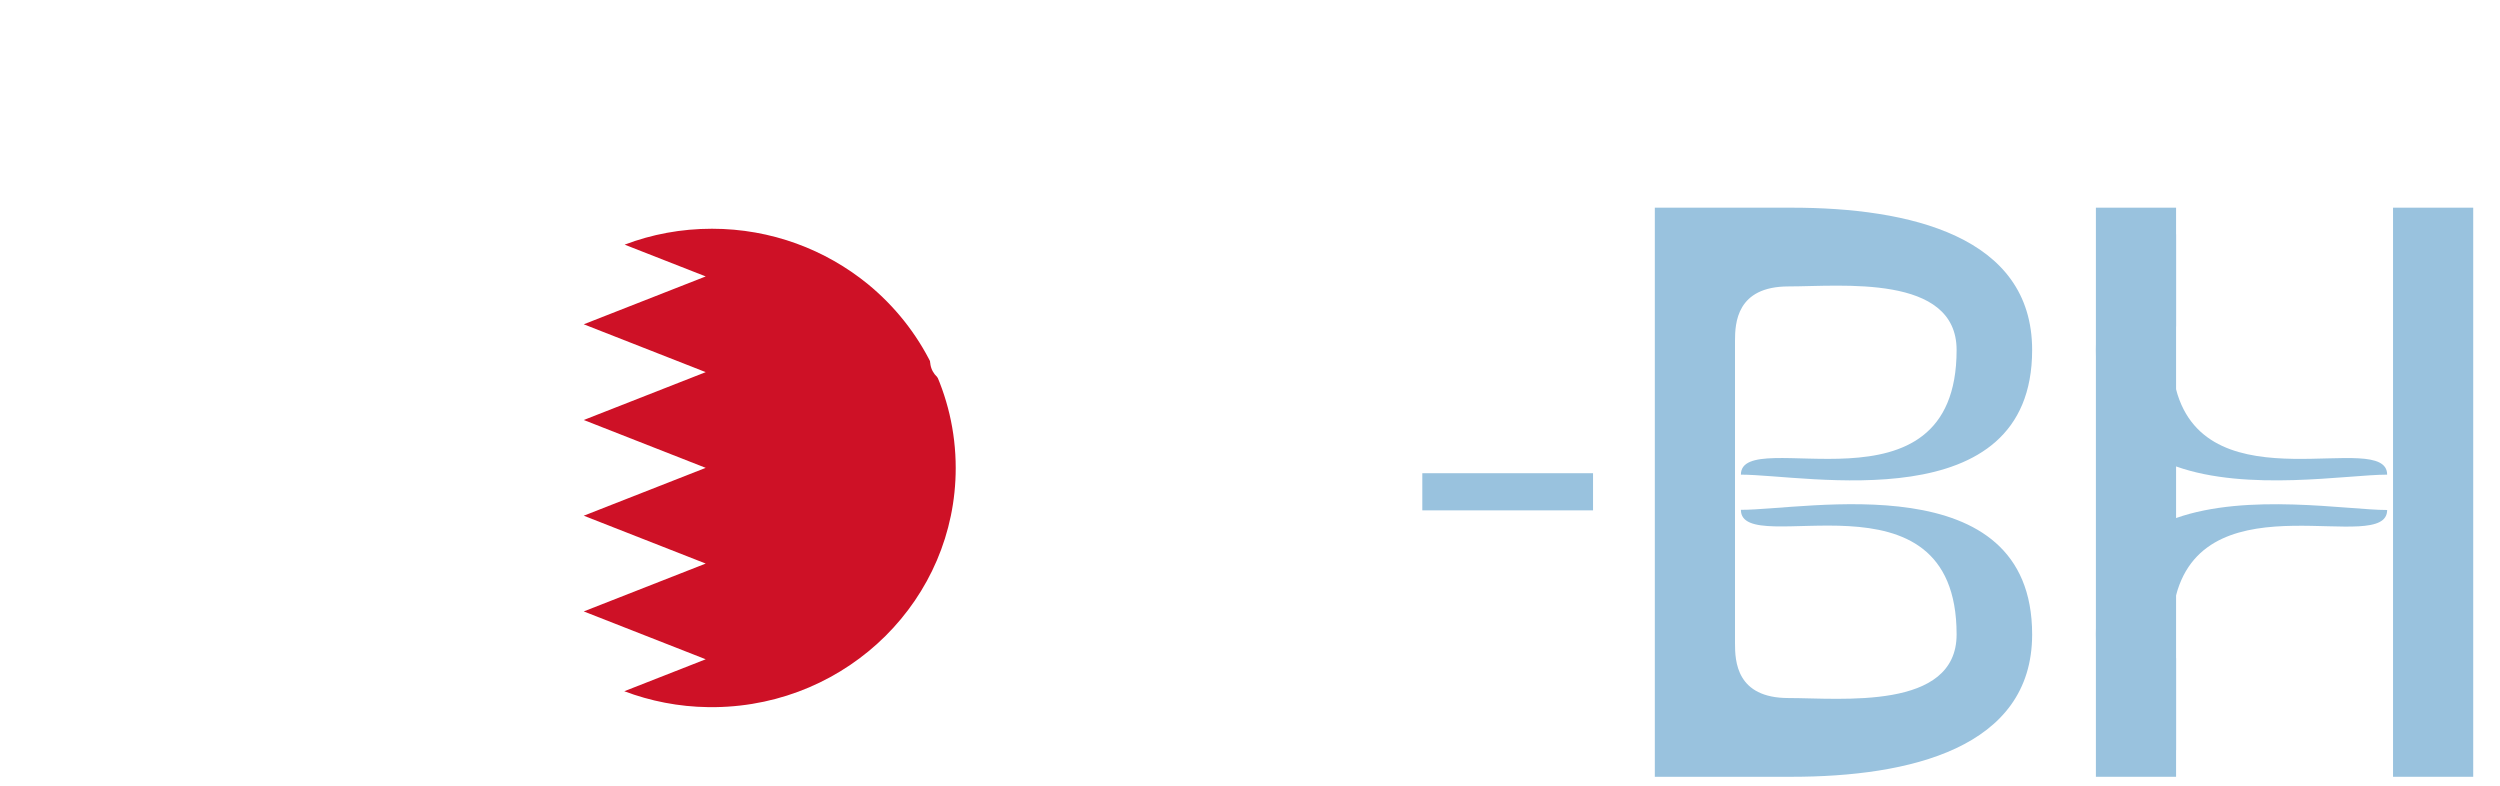 <?xml version="1.0" encoding="utf-8"?>
<!-- Generator: Adobe Adobe Illustrator 29.0.0, SVG Export Plug-In . SVG Version: 6.00 Build 0)  -->
<svg version="1.1" xmlns="http://www.w3.org/2000/svg" xmlns:xlink="http://www.w3.org/1999/xlink" x="0px" y="0px"
	 viewBox="0 0 140 44" style="enable-background:new 0 0 140 44;" xml:space="preserve">
<style type="text/css">
	.st0{display:none;}
	.st1{display:inline;fill-rule:evenodd;clip-rule:evenodd;fill:#614AFF;}
	.st2{display:inline;fill-rule:evenodd;clip-rule:evenodd;fill:#EE2A7B;}
	.st3{display:inline;fill-rule:evenodd;clip-rule:evenodd;fill:#00741D;}
	.st4{display:inline;fill:#3F2B56;}
	.st5{display:inline;fill:#00A79D;}
	.st6{display:inline;fill:#009444;}
	.st7{display:inline;fill:#ABA0B5;}
	.st8{display:inline;fill:#C49A6C;}
	.st9{display:inline;fill:#EF4136;}
	.st10{display:inline;fill:none;stroke:#00A651;stroke-miterlimit:10;}
	.st11{display:inline;fill:#CE1126;}
	.st12{display:inline;fill:#FFFFFF;}
	.st13{fill:#386BA2;}
	.st14{fill:#FFFFFF;}
	.st15{fill:#EF4136;}
	.st16{fill:#99C2DE;}
	.st17{fill-rule:evenodd;clip-rule:evenodd;fill:#FFFFFF;}
	.st18{fill:#05356B;}
	.st19{fill-rule:evenodd;clip-rule:evenodd;}
	.st20{fill:none;stroke:#000000;stroke-width:6;stroke-miterlimit:10;}
	.st21{fill:#378400;}
	.st22{fill:#E34F00;}
	.st23{fill:#4F006F;}
	.st24{fill:#00C7A1;}
	.st25{fill:#CAC900;}
	.st26{fill:#CE1126;}
	.st27{filter:url(#Adobe_OpacityMaskFilter);}
	.st28{enable-background:new    ;}
	.st29{filter:url(#Adobe_OpacityMaskFilter_00000150086445506856729900000001461082584439812761_);}
	
		.st30{clip-path:url(#SVGID_00000062193018614411907930000000637939879763020715_);mask:url(#SVGID_1_);fill:url(#SVGID_00000166676024120236793340000017742421202209816510_);}
	.st31{clip-path:url(#SVGID_00000181062593660602313770000008591367160180183477_);}
	
		.st32{clip-path:url(#SVGID_00000096032688892301948350000004228560176828433080_);fill:url(#SVGID_00000098923952077129900840000015920434887887683200_);}
	.st33{filter:url(#Adobe_OpacityMaskFilter_00000001661977676335244650000010428172057439809421_);}
	.st34{filter:url(#Adobe_OpacityMaskFilter_00000174566982236206767110000012624623473043403928_);}
	
		.st35{clip-path:url(#SVGID_00000054230175962657378630000006915140748513270161_);mask:url(#SVGID_00000140695782239757149140000005040187090773194124_);fill:url(#SVGID_00000181777322717554483070000016405593067332596372_);}
	.st36{clip-path:url(#SVGID_00000054267666130640505790000001304692413156527248_);}
	
		.st37{clip-path:url(#SVGID_00000147203277560705242710000004707717697980793745_);fill:url(#SVGID_00000125577945800794929760000009019763185567970719_);}
	.st38{fill:#B3D3E8;}
</style>
<g id="Layer_2" class="st0">
</g>
<g id="Layer_3" class="st0">
</g>
<g id="Layer_4">
	<g>
		<rect x="17.14" y="11.63" class="st14" width="4.49" height="25.09"/>
		<path class="st14" d="M17.14,36.72c0,0-0.45,2.37-3.17,2.37c-3.71,0-10.28-1.08-10.28-10.02c0-15.12,10.69-24.22,10.69-24.22
			C10.27,4.85,0.5,17.78,0.5,29.07c0,9.55,5.9,14.43,13.47,14.43c7.66,0,7.66-6.05,7.66-6.78"/>
		<path class="st14" d="M79.49,35.53c0,6.38-6.9,7.97-13.47,7.97h-7.66V11.63h7.6v0c0.02,0,0.04,0,0.06,0
			c6.58,0,13.47,1.58,13.47,7.97c0,9.58-12.67,6.98-16.31,6.98c0-2.85,12.08,2.74,12.08-6.98c0-4.27-6.49-3.56-9.41-3.56
			c-2.92,0-3,2.06-3,3.06v16.92c0,1,0.07,3.07,3,3.07c2.92,0,9.41,0.71,9.41-3.56c0-9.72-12.08-4.13-12.08-6.98
			C66.82,28.56,79.49,25.96,79.49,35.53z"/>
		<g>
			<rect x="117.37" y="11.63" class="st16" width="4.49" height="31.87"/>
			<path class="st16" d="M113.8,35.53c0,6.38-6.9,7.97-13.47,7.97h-7.66V11.63h7.6v0c0.02,0,0.04,0,0.06,0
				c6.58,0,13.47,1.58,13.47,7.97c0,9.58-12.67,6.98-16.31,6.98c0-2.85,12.08,2.74,12.08-6.98c0-4.27-6.49-3.56-9.41-3.56
				c-2.92,0-3,2.06-3,3.06v16.92c0,1,0.07,3.07,3,3.07c2.92,0,9.41,0.71,9.41-3.56c0-9.72-12.08-4.13-12.08-6.98
				C101.13,28.56,113.8,25.96,113.8,35.53z"/>
			<path class="st16" d="M133.68,26.58c0-2.6-10.07,1.83-11.82-4.77c-0.17-0.63-0.26-1.36-0.26-2.21c0-0.51,0.09-0.95,0.26-1.32
				v-5.16c-2.67,1.18-4.49,3.19-4.49,6.48c0,3.73,1.93,5.62,4.49,6.52C125.87,27.55,131.46,26.58,133.68,26.58z"/>
			<rect x="134.01" y="11.63" class="st16" width="4.49" height="31.87"/>
			<path class="st16" d="M117.37,35.53c0,3.28,1.82,5.3,4.49,6.48v-5.15c-0.17-0.38-0.26-0.81-0.26-1.32c0-0.85,0.09-1.58,0.26-2.21
				c1.75-6.6,11.82-2.17,11.82-4.77c-2.22,0-7.8-0.97-11.82,0.45C119.29,29.92,117.37,31.8,117.37,35.53z"/>
			<rect x="79.65" y="26.5" class="st16" width="9.56" height="2.08"/>
		</g>
		<path class="st14" d="M54.25,29.99c0,7.46-6.47,13.51-14.44,13.51s-14.44-6.05-14.44-13.51c0,0,2.16,10.9,14.44,10.9
			C52.53,40.88,54.25,29.99,54.25,29.99z"/>
		<g>
			<path class="st14" d="M32.7,34.24l6.83-2.68l-6.83-2.68l6.83-2.68l-6.83-2.68l6.83-2.68l-6.83-2.68l6.83-2.68l-4.55-1.78
				c-1.48,0.56-2.84,1.37-4.03,2.37c-2.9,2.46-4.73,6.09-4.73,10.14c0,5.7,3.63,10.57,8.74,12.5l4.56-1.79L32.7,34.24z"/>
			<path class="st26" d="M34.98,13.7l4.54,1.78l-6.83,2.68l6.83,2.68l-6.83,2.68l6.83,2.68l-6.83,2.68l6.83,2.68l-6.83,2.68
				l6.83,2.68l-4.56,1.79c1.46,0.55,3.05,0.87,4.7,0.89h0.41c7.45-0.11,13.45-6.06,13.45-13.39c0-4.14-1.92-7.84-4.92-10.3
				c-2.37-1.93-5.41-3.1-8.73-3.1C38.15,12.81,36.5,13.12,34.98,13.7"/>
		</g>
		<g>
			<path class="st14" d="M49.43,9.87v4.63c-2.68-1.92-5.99-3.05-9.57-3.05c-2.04,0-3.99,0.37-5.8,1.04c-1.44,0.54-2.79,1.28-4,2.18
				v-1.7h0c0-0.96,0.03-1.92-0.01-2.88C30.03,9.3,30.39,8.75,31,8.3c0.53-0.41,1.15-0.68,1.78-0.9c0.7-0.25,1.41-0.44,2.13-0.57
				c0.46-0.07,0.91-0.17,1.37-0.23c1.68-0.22,3.37-0.28,5.05-0.17c0.86,0.06,1.72,0.17,2.57,0.27c0.45,0.06,0.89,0.15,1.32,0.25
				c0.87,0.2,1.72,0.46,2.51,0.87c0.52,0.26,0.99,0.58,1.35,1.04C49.32,9.16,49.43,9.5,49.43,9.87"/>
			<path class="st14" d="M51.58,8.5c0.69,3.5,1.38,7,2.07,10.51c0.5,0.13,0.83,0.44,0.98,0.93c0.11,0.35,0.02,0.66-0.17,0.95
				c-0.3,0.47-0.9,0.68-1.43,0.53c-0.56-0.16-0.95-0.65-0.94-1.21c0.01-0.42,0.22-0.76,0.57-1c0.08-0.06,0.18-0.09,0.27-0.14
				c0.03-0.02,0.06-0.07,0.05-0.11c-0.03-0.19-0.07-0.38-0.11-0.57c-0.15-0.76-0.3-1.51-0.45-2.27c-0.12-0.61-0.24-1.23-0.36-1.84
				c-0.1-0.52-0.19-1.03-0.29-1.55c-0.12-0.58-0.24-1.17-0.35-1.75c-0.1-0.51-0.19-1.02-0.29-1.53c-0.03-0.17-0.07-0.35-0.11-0.52
				c-0.02-0.1-0.08-0.13-0.17-0.09c-0.22,0.09-0.44,0.19-0.66,0.29c-0.05-0.19-0.08-0.38-0.14-0.57c-0.1-0.31-0.28-0.57-0.5-0.81
				c-0.63-0.69-1.45-1.1-2.31-1.44c-0.89-0.35-1.82-0.58-2.76-0.73c-0.75-0.12-1.5-0.22-2.26-0.29c-1.47-0.13-2.94-0.12-4.42-0.04
				c-0.68,0.04-1.35,0.11-2.03,0.2c-0.58,0.08-1.15,0.22-1.73,0.33c-0.28,0.06-0.56,0.11-0.83,0.2c-0.96,0.3-1.89,0.65-2.7,1.24
				c-0.53,0.39-0.94,0.87-1.13,1.5C29.35,8.85,29.34,9,29.31,9.14c-0.57-0.26-1.13-0.52-1.7-0.79c-0.84-0.39-1.69-0.78-2.53-1.17
				c-0.04-0.02-0.09-0.04-0.13-0.07c-0.12-0.06-0.19-0.15-0.18-0.29c0.01-0.13,0.08-0.22,0.21-0.27c0.4-0.17,0.8-0.34,1.21-0.5
				c0.84-0.35,1.69-0.7,2.53-1.05c0.95-0.39,1.9-0.79,2.85-1.18c0.97-0.41,1.95-0.81,2.92-1.22c1.16-0.48,2.33-0.96,3.49-1.45
				c0.48-0.2,0.97-0.4,1.45-0.61c0.17-0.08,0.33-0.05,0.49,0.01c1.27,0.52,2.53,1.05,3.8,1.57c1.1,0.45,2.19,0.91,3.29,1.36
				c1.34,0.55,2.69,1.11,4.03,1.66c1.14,0.47,2.28,0.94,3.42,1.42c0.01,0,0.01,0.01,0.02,0.01c0.14,0.06,0.25,0.15,0.25,0.3
				c0,0.15-0.1,0.24-0.23,0.3c-0.35,0.16-0.7,0.32-1.05,0.48c-0.55,0.25-1.1,0.5-1.65,0.75C51.74,8.44,51.68,8.46,51.58,8.5"/>
		</g>
	</g>
</g>
</svg>
